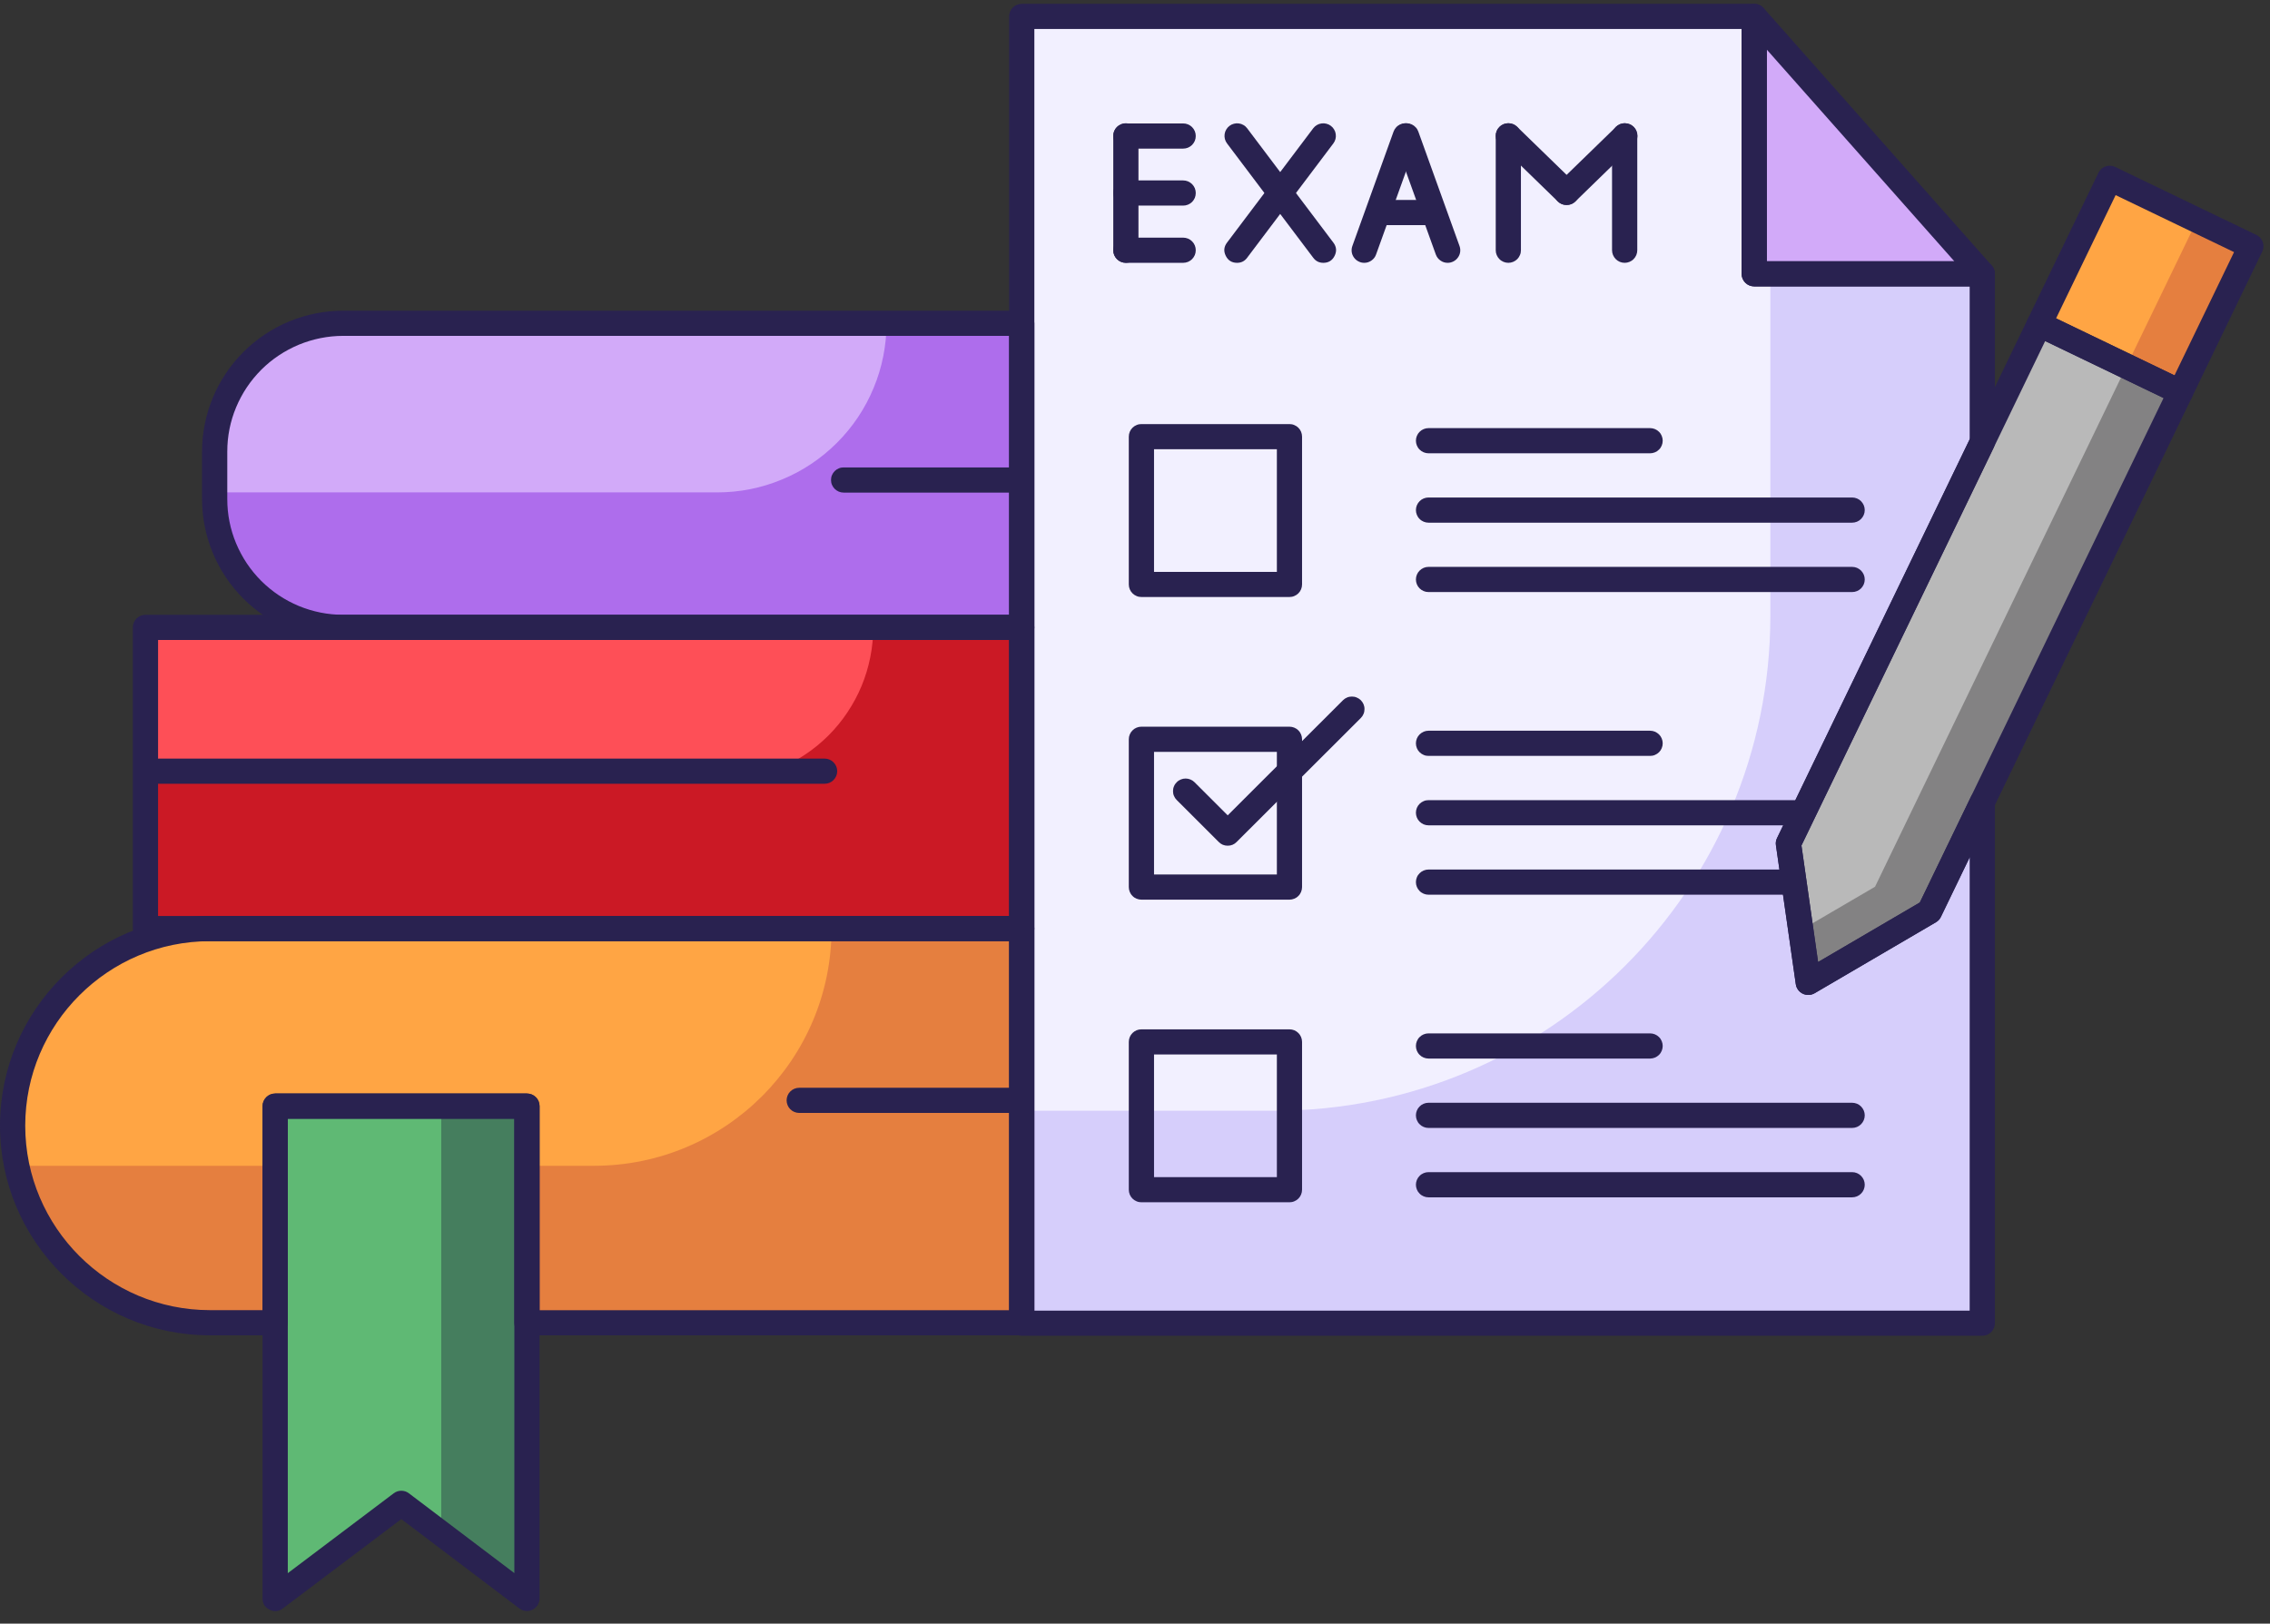 <svg xmlns="http://www.w3.org/2000/svg" xmlns:xlink="http://www.w3.org/1999/xlink" width="246" zoomAndPan="magnify" viewBox="0 0 184.5 132" height="176" preserveAspectRatio="xMidYMid meet" version="1.0"><rect x="0" y="0" width="184.5" height="132" fill="#333333" stroke="none"/><defs><clipPath id="36814af957"><path d="M 141 0.18 L 163 0.18 L 163 24 L 141 24 Z M 141 0.18 " clip-rule="nonzero"/></clipPath><clipPath id="0f6112ff7a"><path d="M 82 0.18 L 163 0.18 L 163 109 L 82 109 Z M 82 0.18 " clip-rule="nonzero"/></clipPath></defs><path fill="#d2aaf9" d="M 83.043 26.281 L 27.891 26.281 C 27.207 26.281 26.527 26.348 25.855 26.484 C 25.18 26.617 24.527 26.812 23.895 27.074 C 23.262 27.34 22.66 27.66 22.09 28.039 C 21.52 28.422 20.992 28.852 20.508 29.336 C 20.02 29.82 19.59 30.348 19.207 30.918 C 18.828 31.488 18.504 32.086 18.242 32.719 C 17.98 33.352 17.781 34.004 17.648 34.676 C 17.516 35.348 17.445 36.027 17.445 36.711 L 17.445 40.578 C 17.445 41.262 17.516 41.941 17.648 42.613 C 17.781 43.281 17.98 43.934 18.242 44.566 C 18.504 45.199 18.828 45.801 19.207 46.371 C 19.59 46.941 20.02 47.469 20.508 47.953 C 20.992 48.438 21.52 48.867 22.09 49.25 C 22.66 49.629 23.262 49.949 23.895 50.211 C 24.527 50.473 25.18 50.672 25.855 50.805 C 26.527 50.938 27.207 51.008 27.891 51.008 L 83.043 51.008 Z M 83.043 26.281 " fill-opacity="1" fill-rule="nonzero"/><path fill="#ae6dec" d="M 72.055 26.281 C 72.055 27.184 71.965 28.078 71.789 28.965 C 71.613 29.852 71.352 30.711 71.004 31.543 C 70.66 32.379 70.234 33.172 69.734 33.922 C 69.23 34.672 68.66 35.367 68.02 36.004 C 67.379 36.645 66.684 37.215 65.934 37.715 C 65.18 38.219 64.387 38.641 63.551 38.984 C 62.715 39.332 61.855 39.594 60.969 39.77 C 60.082 39.945 59.188 40.031 58.281 40.031 L 17.445 40.031 L 17.445 40.578 C 17.445 41.262 17.516 41.941 17.648 42.613 C 17.781 43.285 17.98 43.938 18.242 44.566 C 18.504 45.199 18.828 45.801 19.207 46.371 C 19.59 46.941 20.02 47.469 20.508 47.953 C 20.992 48.438 21.52 48.867 22.09 49.25 C 22.66 49.629 23.262 49.949 23.895 50.211 C 24.527 50.473 25.18 50.672 25.855 50.805 C 26.527 50.938 27.207 51.008 27.891 51.008 L 83.043 51.008 L 83.043 26.281 Z M 72.055 26.281 " fill-opacity="1" fill-rule="nonzero"/><path fill="#fe4f57" d="M 11.82 51.008 L 83.043 51.008 L 83.043 75.492 L 11.82 75.492 Z M 11.82 51.008 " fill-opacity="1" fill-rule="nonzero"/><path fill="#cb1925" d="M 70.973 51.008 C 70.973 51.824 70.895 52.633 70.734 53.434 C 70.574 54.234 70.34 55.012 70.027 55.766 C 69.715 56.52 69.328 57.234 68.875 57.914 C 68.422 58.594 67.906 59.223 67.328 59.801 C 66.75 60.375 66.121 60.891 65.441 61.344 C 64.758 61.801 64.043 62.184 63.285 62.496 C 62.531 62.809 61.754 63.043 60.949 63.203 C 60.148 63.363 59.34 63.441 58.52 63.441 L 11.82 63.441 L 11.82 75.492 L 83.043 75.492 L 83.043 51.008 Z M 70.973 51.008 " fill-opacity="1" fill-rule="nonzero"/><path fill="#ffa544" d="M 83.043 107.539 L 83.043 75.492 L 17.07 75.492 C 16.547 75.492 16.023 75.52 15.5 75.57 C 14.977 75.621 14.457 75.699 13.941 75.801 C 13.426 75.902 12.918 76.031 12.414 76.184 C 11.91 76.336 11.418 76.512 10.93 76.711 C 10.445 76.914 9.973 77.137 9.508 77.383 C 9.043 77.633 8.594 77.902 8.156 78.191 C 7.719 78.484 7.297 78.797 6.891 79.129 C 6.484 79.461 6.098 79.816 5.727 80.184 C 5.355 80.555 5 80.945 4.668 81.352 C 4.336 81.758 4.023 82.176 3.73 82.613 C 3.438 83.051 3.168 83.5 2.922 83.961 C 2.672 84.426 2.449 84.898 2.246 85.383 C 2.047 85.867 1.867 86.363 1.715 86.863 C 1.562 87.367 1.438 87.875 1.332 88.391 C 1.23 88.902 1.152 89.422 1.102 89.945 C 1.051 90.465 1.023 90.992 1.023 91.516 C 1.023 92.039 1.051 92.562 1.102 93.086 C 1.152 93.609 1.23 94.125 1.332 94.641 C 1.438 95.156 1.562 95.664 1.715 96.164 C 1.867 96.668 2.047 97.16 2.246 97.645 C 2.449 98.133 2.672 98.605 2.922 99.066 C 3.168 99.531 3.438 99.98 3.73 100.418 C 4.023 100.852 4.336 101.273 4.668 101.68 C 5 102.086 5.355 102.473 5.727 102.844 C 6.098 103.215 6.484 103.566 6.891 103.898 C 7.297 104.234 7.719 104.547 8.156 104.836 C 8.594 105.129 9.043 105.398 9.508 105.645 C 9.973 105.895 10.445 106.117 10.93 106.316 C 11.418 106.52 11.91 106.695 12.414 106.848 C 12.918 107 13.426 107.125 13.941 107.23 C 14.457 107.332 14.977 107.41 15.5 107.461 C 16.023 107.512 16.547 107.539 17.07 107.539 L 22.367 107.539 L 22.367 89.926 L 42.832 89.926 L 42.832 107.539 Z M 83.043 107.539 " fill-opacity="1" fill-rule="nonzero"/><path fill="#e57f3f" d="M 1.359 94.777 C 1.543 95.672 1.805 96.543 2.141 97.395 C 2.477 98.242 2.883 99.059 3.359 99.84 C 3.836 100.621 4.375 101.355 4.977 102.047 C 5.578 102.734 6.234 103.367 6.945 103.945 C 7.656 104.52 8.41 105.031 9.207 105.48 C 10.004 105.93 10.836 106.305 11.699 106.613 C 12.562 106.918 13.441 107.148 14.344 107.305 C 15.246 107.461 16.156 107.539 17.07 107.539 L 22.367 107.539 L 22.367 94.777 Z M 1.359 94.777 " fill-opacity="1" fill-rule="nonzero"/><path fill="#e57f3f" d="M 67.586 75.492 C 67.586 86.141 58.941 94.777 48.273 94.777 L 42.828 94.777 L 42.828 107.539 L 83.043 107.539 L 83.043 75.492 Z M 67.586 75.492 " fill-opacity="1" fill-rule="nonzero"/><path fill="#f2f0ff" d="M 142.355 21.949 L 142.355 1.02 L 82.809 1.02 L 82.809 107.281 L 160.898 107.281 L 160.898 21.949 Z M 142.355 21.949 " fill-opacity="1" fill-rule="nonzero"/><path fill="#d6cefb" d="M 143.891 21.949 L 143.891 50.062 C 143.891 72.285 125.848 90.301 103.59 90.301 L 82.809 90.301 L 82.809 107.285 L 160.898 107.285 L 160.898 21.949 Z M 143.891 21.949 " fill-opacity="1" fill-rule="nonzero"/><path fill="#d2aaf9" d="M 142.355 21.949 L 160.898 21.949 L 142.355 1.02 Z M 142.355 21.949 " fill-opacity="1" fill-rule="nonzero"/><path fill="#5fb974" d="M 22.367 129.949 L 32.617 122.219 L 42.832 129.949 L 42.832 89.926 L 22.367 89.926 Z M 22.367 129.949 " fill-opacity="1" fill-rule="nonzero"/><path fill="#457e5e" d="M 35.863 89.926 L 35.863 124.676 L 42.832 129.949 L 42.832 89.926 Z M 35.863 89.926 " fill-opacity="1" fill-rule="nonzero"/><path fill="#292250" d="M 42.832 130.973 C 42.602 130.973 42.395 130.902 42.211 130.762 L 32.617 123.5 L 22.984 130.766 C 22.645 131.02 22.289 131.051 21.91 130.863 C 21.531 130.676 21.34 130.371 21.34 129.949 L 21.34 89.926 C 21.34 89.789 21.367 89.66 21.418 89.535 C 21.473 89.41 21.547 89.297 21.641 89.203 C 21.738 89.105 21.848 89.031 21.973 88.98 C 22.098 88.93 22.23 88.902 22.367 88.902 L 42.832 88.902 C 42.965 88.902 43.098 88.93 43.223 88.98 C 43.348 89.031 43.457 89.105 43.555 89.203 C 43.652 89.297 43.727 89.41 43.777 89.535 C 43.828 89.66 43.855 89.789 43.855 89.926 L 43.855 129.949 C 43.855 130.082 43.828 130.215 43.777 130.34 C 43.727 130.465 43.652 130.574 43.555 130.672 C 43.457 130.766 43.348 130.84 43.223 130.895 C 43.098 130.945 42.965 130.973 42.832 130.973 Z M 23.391 90.949 L 23.391 127.895 L 32 121.402 C 32.184 121.266 32.387 121.195 32.617 121.195 C 32.848 121.195 33.055 121.266 33.234 121.402 L 41.805 127.891 L 41.805 90.949 Z M 23.391 90.949 " fill-opacity="1" fill-rule="nonzero"/><path fill="#292250" d="M 83.023 90.48 L 64.957 90.48 C 64.824 90.48 64.691 90.453 64.566 90.402 C 64.441 90.352 64.332 90.277 64.234 90.18 C 64.137 90.082 64.062 89.973 64.012 89.848 C 63.961 89.723 63.934 89.594 63.934 89.457 C 63.934 89.32 63.961 89.191 64.012 89.066 C 64.062 88.941 64.137 88.828 64.234 88.734 C 64.332 88.637 64.441 88.562 64.566 88.512 C 64.691 88.461 64.824 88.434 64.957 88.434 L 83.023 88.434 C 83.16 88.434 83.289 88.461 83.418 88.512 C 83.543 88.562 83.652 88.637 83.75 88.734 C 83.844 88.828 83.918 88.941 83.969 89.066 C 84.023 89.191 84.047 89.32 84.047 89.457 C 84.047 89.594 84.023 89.723 83.969 89.848 C 83.918 89.973 83.844 90.082 83.75 90.18 C 83.652 90.277 83.543 90.352 83.418 90.402 C 83.289 90.453 83.16 90.48 83.023 90.48 Z M 83.023 90.48 " fill-opacity="1" fill-rule="nonzero"/><path fill="#292250" d="M 67.02 63.719 L 12.902 63.719 C 12.766 63.719 12.633 63.691 12.508 63.641 C 12.383 63.59 12.273 63.516 12.176 63.418 C 12.078 63.324 12.008 63.211 11.953 63.086 C 11.902 62.961 11.875 62.832 11.875 62.695 C 11.875 62.559 11.902 62.43 11.953 62.305 C 12.008 62.18 12.078 62.066 12.176 61.973 C 12.273 61.875 12.383 61.801 12.508 61.75 C 12.633 61.699 12.766 61.672 12.902 61.672 L 67.02 61.672 C 67.156 61.672 67.285 61.699 67.414 61.75 C 67.539 61.801 67.648 61.875 67.746 61.973 C 67.84 62.066 67.914 62.18 67.969 62.305 C 68.02 62.43 68.047 62.559 68.047 62.695 C 68.047 62.832 68.02 62.961 67.969 63.086 C 67.914 63.211 67.84 63.324 67.746 63.418 C 67.648 63.516 67.539 63.59 67.414 63.641 C 67.285 63.691 67.156 63.719 67.02 63.719 Z M 67.02 63.719 " fill-opacity="1" fill-rule="nonzero"/><path fill="#292250" d="M 82.66 40.047 L 68.566 40.047 C 68.43 40.047 68.301 40.02 68.176 39.969 C 68.051 39.914 67.938 39.84 67.844 39.746 C 67.746 39.648 67.672 39.539 67.621 39.414 C 67.566 39.289 67.543 39.156 67.543 39.023 C 67.543 38.887 67.566 38.754 67.621 38.629 C 67.672 38.504 67.746 38.395 67.844 38.297 C 67.938 38.203 68.051 38.129 68.176 38.078 C 68.301 38.023 68.43 38 68.566 38 L 82.66 38 C 82.797 38 82.926 38.023 83.055 38.078 C 83.18 38.129 83.289 38.203 83.387 38.297 C 83.48 38.395 83.555 38.504 83.605 38.629 C 83.66 38.754 83.684 38.887 83.684 39.023 C 83.684 39.156 83.66 39.289 83.605 39.414 C 83.555 39.539 83.48 39.648 83.387 39.746 C 83.289 39.84 83.18 39.914 83.055 39.969 C 82.926 40.02 82.797 40.047 82.66 40.047 Z M 82.66 40.047 " fill-opacity="1" fill-rule="nonzero"/><g clip-path="url(#36814af957)"><path fill="#292250" d="M 161.113 23.285 L 142.578 23.285 C 142.441 23.285 142.312 23.258 142.184 23.207 C 142.059 23.156 141.949 23.082 141.852 22.984 C 141.758 22.891 141.684 22.777 141.629 22.652 C 141.578 22.527 141.551 22.398 141.551 22.262 L 141.551 1.336 C 141.551 1.121 141.613 0.93 141.734 0.754 C 141.855 0.578 142.016 0.453 142.215 0.379 C 142.414 0.305 142.617 0.289 142.824 0.344 C 143.031 0.395 143.203 0.496 143.344 0.656 L 161.883 21.586 C 162.016 21.734 162.098 21.91 162.129 22.109 C 162.156 22.309 162.133 22.5 162.051 22.684 C 161.965 22.867 161.84 23.012 161.672 23.121 C 161.5 23.23 161.316 23.285 161.113 23.285 Z M 143.602 21.238 L 158.84 21.238 L 143.602 4.035 Z M 143.602 21.238 " fill-opacity="1" fill-rule="nonzero"/></g><path fill="#292250" d="M 96.164 21.367 L 91.508 21.367 C 91.371 21.367 91.242 21.34 91.113 21.289 C 90.988 21.234 90.879 21.164 90.781 21.066 C 90.688 20.969 90.613 20.859 90.559 20.734 C 90.508 20.609 90.484 20.48 90.484 20.344 C 90.484 20.207 90.508 20.078 90.559 19.953 C 90.613 19.824 90.688 19.715 90.781 19.621 C 90.879 19.523 90.988 19.449 91.113 19.398 C 91.242 19.348 91.371 19.32 91.508 19.32 L 96.164 19.32 C 96.301 19.32 96.43 19.348 96.559 19.398 C 96.684 19.449 96.793 19.523 96.891 19.621 C 96.984 19.715 97.059 19.824 97.113 19.953 C 97.164 20.078 97.188 20.207 97.188 20.344 C 97.188 20.48 97.164 20.609 97.113 20.734 C 97.059 20.859 96.984 20.969 96.891 21.066 C 96.793 21.164 96.684 21.234 96.559 21.289 C 96.43 21.34 96.301 21.367 96.164 21.367 Z M 96.164 21.367 " fill-opacity="1" fill-rule="nonzero"/><path fill="#292250" d="M 96.164 16.715 L 91.508 16.715 C 91.371 16.715 91.242 16.691 91.113 16.637 C 90.988 16.586 90.879 16.512 90.781 16.418 C 90.688 16.32 90.613 16.211 90.559 16.086 C 90.508 15.961 90.484 15.828 90.484 15.691 C 90.484 15.559 90.508 15.426 90.559 15.301 C 90.613 15.176 90.688 15.066 90.781 14.969 C 90.879 14.875 90.988 14.801 91.113 14.746 C 91.242 14.695 91.371 14.668 91.508 14.668 L 96.164 14.668 C 96.301 14.668 96.43 14.695 96.559 14.746 C 96.684 14.801 96.793 14.875 96.891 14.969 C 96.984 15.066 97.059 15.176 97.113 15.301 C 97.164 15.426 97.188 15.559 97.188 15.691 C 97.188 15.828 97.164 15.961 97.113 16.086 C 97.059 16.211 96.984 16.32 96.891 16.418 C 96.793 16.512 96.684 16.586 96.559 16.637 C 96.43 16.691 96.301 16.715 96.164 16.715 Z M 96.164 16.715 " fill-opacity="1" fill-rule="nonzero"/><path fill="#292250" d="M 96.164 12.082 L 91.508 12.082 C 91.371 12.082 91.242 12.055 91.113 12.004 C 90.988 11.949 90.879 11.879 90.781 11.781 C 90.688 11.684 90.613 11.574 90.559 11.449 C 90.508 11.324 90.484 11.191 90.484 11.059 C 90.484 10.922 90.508 10.793 90.559 10.668 C 90.613 10.539 90.688 10.43 90.781 10.336 C 90.879 10.238 90.988 10.164 91.113 10.113 C 91.242 10.059 91.371 10.035 91.508 10.035 L 96.164 10.035 C 96.301 10.035 96.43 10.059 96.559 10.113 C 96.684 10.164 96.793 10.238 96.891 10.336 C 96.984 10.43 97.059 10.539 97.113 10.668 C 97.164 10.793 97.188 10.922 97.188 11.059 C 97.188 11.191 97.164 11.324 97.113 11.449 C 97.059 11.574 96.984 11.684 96.891 11.781 C 96.793 11.879 96.684 11.949 96.559 12.004 C 96.43 12.055 96.301 12.082 96.164 12.082 Z M 96.164 12.082 " fill-opacity="1" fill-rule="nonzero"/><path fill="#292250" d="M 91.508 21.367 C 91.371 21.367 91.242 21.34 91.113 21.289 C 90.988 21.234 90.879 21.164 90.781 21.066 C 90.688 20.969 90.613 20.859 90.559 20.734 C 90.508 20.609 90.484 20.48 90.484 20.344 L 90.484 11.043 C 90.484 10.906 90.508 10.777 90.559 10.652 C 90.613 10.523 90.688 10.414 90.781 10.32 C 90.879 10.223 90.988 10.148 91.113 10.098 C 91.242 10.047 91.371 10.02 91.508 10.02 C 91.645 10.02 91.773 10.047 91.898 10.098 C 92.023 10.148 92.137 10.223 92.23 10.32 C 92.328 10.414 92.402 10.523 92.453 10.652 C 92.504 10.777 92.531 10.906 92.531 11.043 L 92.531 20.344 C 92.531 20.48 92.504 20.609 92.453 20.734 C 92.402 20.859 92.328 20.969 92.23 21.066 C 92.137 21.164 92.023 21.234 91.898 21.289 C 91.773 21.34 91.645 21.367 91.508 21.367 Z M 91.508 21.367 " fill-opacity="1" fill-rule="nonzero"/><path fill="#292250" d="M 122.594 21.367 C 122.457 21.367 122.328 21.34 122.203 21.289 C 122.078 21.234 121.965 21.164 121.871 21.066 C 121.773 20.969 121.699 20.859 121.648 20.734 C 121.594 20.609 121.57 20.48 121.57 20.344 L 121.57 11.043 C 121.57 10.906 121.594 10.777 121.648 10.652 C 121.699 10.523 121.773 10.414 121.871 10.32 C 121.965 10.223 122.078 10.148 122.203 10.098 C 122.328 10.047 122.457 10.02 122.594 10.02 C 122.73 10.02 122.859 10.047 122.984 10.098 C 123.113 10.148 123.223 10.223 123.32 10.32 C 123.414 10.414 123.488 10.523 123.539 10.652 C 123.594 10.777 123.617 10.906 123.617 11.043 L 123.617 20.344 C 123.617 20.48 123.594 20.609 123.539 20.734 C 123.488 20.859 123.414 20.969 123.32 21.066 C 123.223 21.164 123.113 21.234 122.984 21.289 C 122.859 21.34 122.73 21.367 122.594 21.367 Z M 122.594 21.367 " fill-opacity="1" fill-rule="nonzero"/><path fill="#292250" d="M 127.328 16.664 C 127.051 16.664 126.812 16.57 126.613 16.375 L 121.879 11.773 C 121.781 11.68 121.707 11.57 121.652 11.445 C 121.598 11.32 121.57 11.191 121.57 11.055 C 121.566 10.922 121.59 10.789 121.641 10.664 C 121.691 10.539 121.766 10.426 121.859 10.328 C 121.953 10.23 122.062 10.156 122.188 10.102 C 122.312 10.047 122.445 10.02 122.578 10.02 C 122.715 10.016 122.848 10.043 122.973 10.09 C 123.098 10.141 123.211 10.215 123.309 10.309 L 128.043 14.91 C 128.191 15.055 128.289 15.227 128.332 15.434 C 128.375 15.637 128.355 15.836 128.277 16.027 C 128.199 16.219 128.074 16.375 127.898 16.492 C 127.727 16.605 127.535 16.664 127.328 16.664 Z M 127.328 16.664 " fill-opacity="1" fill-rule="nonzero"/><path fill="#292250" d="M 132.051 21.367 C 131.914 21.367 131.781 21.34 131.656 21.289 C 131.531 21.234 131.422 21.164 131.324 21.066 C 131.23 20.969 131.156 20.859 131.102 20.734 C 131.051 20.609 131.023 20.48 131.023 20.344 L 131.023 11.043 C 131.023 10.906 131.051 10.777 131.102 10.652 C 131.156 10.523 131.23 10.414 131.324 10.32 C 131.422 10.223 131.531 10.148 131.656 10.098 C 131.781 10.047 131.914 10.02 132.051 10.02 C 132.184 10.02 132.316 10.047 132.441 10.098 C 132.566 10.148 132.68 10.223 132.773 10.32 C 132.871 10.414 132.945 10.523 132.996 10.652 C 133.047 10.777 133.074 10.906 133.074 11.043 L 133.074 20.344 C 133.074 20.48 133.047 20.609 132.996 20.734 C 132.945 20.859 132.871 20.969 132.773 21.066 C 132.68 21.164 132.566 21.234 132.441 21.289 C 132.316 21.34 132.184 21.367 132.051 21.367 Z M 132.051 21.367 " fill-opacity="1" fill-rule="nonzero"/><path fill="#292250" d="M 127.332 16.664 C 127.121 16.664 126.93 16.605 126.758 16.492 C 126.586 16.375 126.461 16.219 126.383 16.027 C 126.301 15.836 126.285 15.637 126.328 15.434 C 126.371 15.227 126.465 15.055 126.617 14.91 L 131.352 10.309 C 131.449 10.215 131.559 10.141 131.684 10.09 C 131.812 10.043 131.941 10.016 132.078 10.02 C 132.215 10.02 132.344 10.047 132.469 10.102 C 132.594 10.156 132.703 10.23 132.801 10.328 C 132.895 10.426 132.965 10.539 133.016 10.664 C 133.066 10.789 133.09 10.922 133.09 11.055 C 133.086 11.191 133.059 11.32 133.008 11.445 C 132.953 11.57 132.875 11.68 132.777 11.773 L 128.047 16.375 C 127.848 16.57 127.609 16.664 127.332 16.664 Z M 127.332 16.664 " fill-opacity="1" fill-rule="nonzero"/><path fill="#292250" d="M 107.559 21.367 C 107.215 21.367 106.941 21.23 106.738 20.957 L 99.727 11.656 C 99.645 11.547 99.59 11.43 99.555 11.297 C 99.523 11.168 99.516 11.035 99.535 10.902 C 99.555 10.766 99.598 10.641 99.668 10.527 C 99.738 10.41 99.824 10.312 99.934 10.23 C 100.043 10.148 100.16 10.09 100.293 10.059 C 100.422 10.023 100.555 10.016 100.691 10.035 C 100.824 10.051 100.949 10.094 101.066 10.164 C 101.184 10.23 101.281 10.32 101.363 10.426 L 108.375 19.727 C 108.629 20.066 108.66 20.422 108.473 20.801 C 108.285 21.176 107.98 21.367 107.559 21.367 Z M 107.559 21.367 " fill-opacity="1" fill-rule="nonzero"/><path fill="#292250" d="M 100.547 21.367 C 100.121 21.367 99.816 21.176 99.629 20.801 C 99.441 20.422 99.473 20.066 99.727 19.727 L 106.738 10.426 C 106.82 10.32 106.918 10.23 107.035 10.164 C 107.152 10.094 107.277 10.051 107.414 10.035 C 107.547 10.016 107.68 10.023 107.809 10.059 C 107.941 10.09 108.062 10.148 108.168 10.23 C 108.277 10.312 108.367 10.41 108.434 10.527 C 108.504 10.641 108.547 10.766 108.566 10.902 C 108.586 11.035 108.578 11.168 108.547 11.297 C 108.512 11.43 108.457 11.547 108.375 11.656 L 101.363 20.957 C 101.16 21.23 100.887 21.367 100.547 21.367 Z M 100.547 21.367 " fill-opacity="1" fill-rule="nonzero"/><path fill="#292250" d="M 110.879 21.367 C 110.715 21.367 110.555 21.328 110.41 21.25 C 110.262 21.176 110.137 21.066 110.043 20.93 C 109.945 20.797 109.887 20.645 109.863 20.48 C 109.844 20.312 109.859 20.152 109.918 19.996 L 113.266 10.695 C 113.312 10.57 113.383 10.453 113.473 10.355 C 113.562 10.254 113.672 10.176 113.793 10.117 C 113.918 10.062 114.047 10.027 114.18 10.023 C 114.316 10.016 114.449 10.035 114.574 10.082 C 114.703 10.129 114.816 10.195 114.918 10.289 C 115.02 10.379 115.098 10.484 115.156 10.609 C 115.215 10.73 115.246 10.859 115.254 10.992 C 115.258 11.129 115.238 11.262 115.195 11.387 L 111.844 20.688 C 111.773 20.891 111.648 21.055 111.469 21.18 C 111.293 21.305 111.098 21.367 110.879 21.367 Z M 110.879 21.367 " fill-opacity="1" fill-rule="nonzero"/><path fill="#292250" d="M 117.664 21.367 C 117.445 21.367 117.25 21.305 117.074 21.18 C 116.898 21.055 116.773 20.891 116.699 20.688 L 113.348 11.387 C 113.301 11.262 113.281 11.129 113.289 10.992 C 113.297 10.859 113.328 10.73 113.387 10.605 C 113.445 10.484 113.523 10.375 113.625 10.285 C 113.723 10.195 113.84 10.125 113.965 10.078 C 114.094 10.035 114.227 10.012 114.359 10.02 C 114.496 10.027 114.625 10.059 114.75 10.117 C 114.871 10.176 114.98 10.254 115.07 10.355 C 115.164 10.453 115.23 10.566 115.277 10.695 L 118.625 19.996 C 118.684 20.152 118.699 20.312 118.68 20.48 C 118.656 20.645 118.598 20.797 118.5 20.93 C 118.406 21.066 118.281 21.176 118.137 21.25 C 117.988 21.328 117.828 21.367 117.664 21.367 Z M 117.664 21.367 " fill-opacity="1" fill-rule="nonzero"/><path fill="#292250" d="M 116.141 18.301 L 112.266 18.301 C 112.129 18.301 112 18.277 111.875 18.223 C 111.75 18.172 111.637 18.098 111.543 18.004 C 111.445 17.906 111.371 17.797 111.32 17.672 C 111.27 17.543 111.242 17.414 111.242 17.277 C 111.242 17.145 111.27 17.012 111.32 16.887 C 111.371 16.762 111.445 16.652 111.543 16.555 C 111.637 16.461 111.75 16.387 111.875 16.332 C 112 16.281 112.129 16.254 112.266 16.254 L 116.141 16.254 C 116.277 16.254 116.41 16.281 116.535 16.332 C 116.66 16.387 116.77 16.461 116.867 16.555 C 116.961 16.652 117.035 16.762 117.09 16.887 C 117.141 17.012 117.168 17.145 117.168 17.277 C 117.168 17.414 117.141 17.543 117.09 17.672 C 117.035 17.797 116.961 17.906 116.867 18.004 C 116.77 18.098 116.66 18.172 116.535 18.223 C 116.41 18.277 116.277 18.301 116.141 18.301 Z M 116.141 18.301 " fill-opacity="1" fill-rule="nonzero"/><path fill="#292250" d="M 104.805 48.535 L 92.77 48.535 C 92.633 48.535 92.504 48.512 92.379 48.457 C 92.254 48.406 92.141 48.332 92.047 48.238 C 91.949 48.141 91.875 48.031 91.824 47.906 C 91.773 47.781 91.746 47.648 91.746 47.516 L 91.746 35.5 C 91.746 35.363 91.773 35.23 91.824 35.105 C 91.875 34.98 91.949 34.871 92.047 34.773 C 92.141 34.68 92.254 34.605 92.379 34.555 C 92.504 34.5 92.633 34.477 92.77 34.477 L 104.805 34.477 C 104.941 34.477 105.07 34.5 105.195 34.555 C 105.32 34.605 105.434 34.68 105.527 34.773 C 105.625 34.871 105.699 34.98 105.75 35.105 C 105.801 35.23 105.828 35.363 105.828 35.5 L 105.828 47.516 C 105.828 47.648 105.801 47.781 105.75 47.906 C 105.699 48.031 105.625 48.141 105.527 48.238 C 105.434 48.332 105.32 48.406 105.195 48.457 C 105.07 48.512 104.941 48.535 104.805 48.535 Z M 93.797 46.492 L 103.781 46.492 L 103.781 36.52 L 93.797 36.52 Z M 93.797 46.492 " fill-opacity="1" fill-rule="nonzero"/><path fill="#292250" d="M 134.117 36.852 L 116.105 36.852 C 115.969 36.852 115.84 36.824 115.715 36.773 C 115.59 36.723 115.477 36.648 115.383 36.551 C 115.285 36.457 115.211 36.344 115.16 36.219 C 115.109 36.094 115.082 35.965 115.082 35.828 C 115.082 35.691 115.109 35.562 115.16 35.438 C 115.211 35.312 115.285 35.199 115.383 35.105 C 115.477 35.008 115.59 34.934 115.715 34.883 C 115.84 34.832 115.969 34.805 116.105 34.805 L 134.117 34.805 C 134.25 34.805 134.383 34.832 134.508 34.883 C 134.633 34.934 134.742 35.008 134.84 35.105 C 134.938 35.199 135.012 35.312 135.062 35.438 C 135.113 35.562 135.141 35.691 135.141 35.828 C 135.141 35.965 135.113 36.094 135.062 36.219 C 135.012 36.344 134.938 36.457 134.84 36.551 C 134.742 36.648 134.633 36.723 134.508 36.773 C 134.383 36.824 134.25 36.852 134.117 36.852 Z M 134.117 36.852 " fill-opacity="1" fill-rule="nonzero"/><path fill="#292250" d="M 150.535 42.492 L 116.105 42.492 C 115.969 42.492 115.84 42.465 115.715 42.414 C 115.59 42.363 115.477 42.289 115.383 42.191 C 115.285 42.098 115.211 41.984 115.16 41.859 C 115.109 41.734 115.082 41.605 115.082 41.469 C 115.082 41.332 115.109 41.203 115.16 41.078 C 115.211 40.953 115.285 40.844 115.383 40.746 C 115.477 40.648 115.59 40.574 115.715 40.523 C 115.84 40.473 115.969 40.445 116.105 40.445 L 150.535 40.445 C 150.672 40.445 150.801 40.473 150.93 40.523 C 151.055 40.574 151.164 40.648 151.262 40.746 C 151.355 40.844 151.43 40.953 151.484 41.078 C 151.535 41.203 151.562 41.332 151.562 41.469 C 151.562 41.605 151.535 41.734 151.484 41.859 C 151.43 41.984 151.355 42.098 151.262 42.191 C 151.164 42.289 151.055 42.363 150.93 42.414 C 150.801 42.465 150.672 42.492 150.535 42.492 Z M 150.535 42.492 " fill-opacity="1" fill-rule="nonzero"/><path fill="#292250" d="M 150.535 48.133 L 116.105 48.133 C 115.969 48.133 115.84 48.109 115.715 48.055 C 115.59 48.004 115.477 47.93 115.383 47.836 C 115.285 47.738 115.211 47.629 115.16 47.504 C 115.109 47.375 115.082 47.246 115.082 47.109 C 115.082 46.977 115.109 46.844 115.16 46.719 C 115.211 46.594 115.285 46.484 115.383 46.387 C 115.477 46.293 115.59 46.219 115.715 46.164 C 115.84 46.113 115.969 46.086 116.105 46.086 L 150.535 46.086 C 150.672 46.086 150.801 46.113 150.93 46.164 C 151.055 46.219 151.164 46.293 151.262 46.387 C 151.355 46.484 151.43 46.594 151.484 46.719 C 151.535 46.844 151.562 46.977 151.562 47.109 C 151.562 47.246 151.535 47.375 151.484 47.504 C 151.43 47.629 151.355 47.738 151.262 47.836 C 151.164 47.93 151.055 48.004 150.93 48.055 C 150.801 48.109 150.672 48.133 150.535 48.133 Z M 150.535 48.133 " fill-opacity="1" fill-rule="nonzero"/><path fill="#292250" d="M 104.805 73.141 L 92.77 73.141 C 92.633 73.141 92.504 73.113 92.379 73.062 C 92.254 73.012 92.141 72.938 92.047 72.84 C 91.949 72.746 91.875 72.633 91.824 72.508 C 91.773 72.383 91.746 72.254 91.746 72.117 L 91.746 60.102 C 91.746 59.965 91.773 59.836 91.824 59.711 C 91.875 59.586 91.949 59.473 92.047 59.379 C 92.141 59.281 92.254 59.207 92.379 59.156 C 92.504 59.105 92.633 59.078 92.77 59.078 L 104.805 59.078 C 104.941 59.078 105.07 59.105 105.195 59.156 C 105.32 59.207 105.434 59.281 105.527 59.379 C 105.625 59.473 105.699 59.586 105.75 59.711 C 105.801 59.836 105.828 59.965 105.828 60.102 L 105.828 72.117 C 105.828 72.254 105.801 72.383 105.75 72.508 C 105.699 72.633 105.625 72.746 105.527 72.84 C 105.434 72.938 105.32 73.012 105.195 73.062 C 105.07 73.113 104.941 73.141 104.805 73.141 Z M 93.797 71.094 L 103.781 71.094 L 103.781 61.125 L 93.797 61.125 Z M 93.797 71.094 " fill-opacity="1" fill-rule="nonzero"/><path fill="#292250" d="M 134.117 61.453 L 116.105 61.453 C 115.969 61.453 115.84 61.43 115.715 61.375 C 115.59 61.324 115.477 61.25 115.383 61.156 C 115.285 61.059 115.211 60.949 115.16 60.824 C 115.109 60.699 115.082 60.566 115.082 60.43 C 115.082 60.297 115.109 60.164 115.16 60.039 C 115.211 59.914 115.285 59.805 115.383 59.707 C 115.477 59.613 115.59 59.539 115.715 59.484 C 115.84 59.434 115.969 59.406 116.105 59.406 L 134.117 59.406 C 134.25 59.406 134.383 59.434 134.508 59.484 C 134.633 59.539 134.742 59.613 134.84 59.707 C 134.938 59.805 135.012 59.914 135.062 60.039 C 135.113 60.164 135.141 60.297 135.141 60.43 C 135.141 60.566 135.113 60.699 135.062 60.824 C 135.012 60.949 134.938 61.059 134.84 61.156 C 134.742 61.25 134.633 61.324 134.508 61.375 C 134.383 61.43 134.25 61.453 134.117 61.453 Z M 134.117 61.453 " fill-opacity="1" fill-rule="nonzero"/><path fill="#292250" d="M 146.594 67.098 L 116.105 67.098 C 115.969 67.098 115.84 67.07 115.715 67.02 C 115.59 66.965 115.477 66.891 115.383 66.797 C 115.285 66.699 115.211 66.59 115.16 66.465 C 115.109 66.34 115.082 66.207 115.082 66.074 C 115.082 65.938 115.109 65.805 115.16 65.68 C 115.211 65.555 115.285 65.445 115.383 65.348 C 115.477 65.254 115.59 65.18 115.715 65.129 C 115.84 65.074 115.969 65.051 116.105 65.051 L 146.594 65.051 C 146.727 65.051 146.859 65.074 146.984 65.129 C 147.109 65.18 147.219 65.254 147.316 65.348 C 147.414 65.445 147.488 65.555 147.539 65.68 C 147.59 65.805 147.617 65.938 147.617 66.074 C 147.617 66.207 147.59 66.34 147.539 66.465 C 147.488 66.59 147.414 66.699 147.316 66.797 C 147.219 66.891 147.109 66.965 146.984 67.02 C 146.859 67.07 146.727 67.098 146.594 67.098 Z M 146.594 67.098 " fill-opacity="1" fill-rule="nonzero"/><path fill="#292250" d="M 145.66 72.738 L 116.105 72.738 C 115.969 72.738 115.84 72.711 115.715 72.66 C 115.59 72.605 115.477 72.535 115.383 72.438 C 115.285 72.34 115.211 72.23 115.16 72.105 C 115.109 71.98 115.082 71.852 115.082 71.715 C 115.082 71.578 115.109 71.449 115.16 71.324 C 115.211 71.195 115.285 71.086 115.383 70.992 C 115.477 70.895 115.59 70.82 115.715 70.77 C 115.84 70.719 115.969 70.691 116.105 70.691 L 145.66 70.691 C 145.793 70.691 145.926 70.719 146.051 70.77 C 146.176 70.82 146.289 70.895 146.383 70.992 C 146.48 71.086 146.555 71.195 146.605 71.324 C 146.656 71.449 146.684 71.578 146.684 71.715 C 146.684 71.852 146.656 71.98 146.605 72.105 C 146.555 72.23 146.48 72.34 146.383 72.438 C 146.289 72.535 146.176 72.605 146.051 72.66 C 145.926 72.711 145.793 72.738 145.66 72.738 Z M 145.66 72.738 " fill-opacity="1" fill-rule="nonzero"/><path fill="#292250" d="M 104.805 97.742 L 92.77 97.742 C 92.633 97.742 92.504 97.719 92.379 97.664 C 92.254 97.613 92.141 97.539 92.047 97.445 C 91.949 97.348 91.875 97.238 91.824 97.113 C 91.773 96.988 91.746 96.855 91.746 96.719 L 91.746 84.703 C 91.746 84.57 91.773 84.438 91.824 84.312 C 91.875 84.188 91.949 84.078 92.047 83.98 C 92.141 83.887 92.254 83.812 92.379 83.758 C 92.504 83.707 92.633 83.684 92.77 83.684 L 104.805 83.684 C 104.941 83.684 105.07 83.707 105.195 83.758 C 105.32 83.812 105.434 83.887 105.527 83.98 C 105.625 84.078 105.699 84.188 105.75 84.312 C 105.801 84.438 105.828 84.57 105.828 84.703 L 105.828 96.719 C 105.828 96.855 105.801 96.988 105.75 97.113 C 105.699 97.238 105.625 97.348 105.527 97.445 C 105.434 97.539 105.32 97.613 105.195 97.664 C 105.07 97.719 104.941 97.742 104.805 97.742 Z M 93.797 95.699 L 103.781 95.699 L 103.781 85.727 L 93.797 85.727 Z M 93.797 95.699 " fill-opacity="1" fill-rule="nonzero"/><path fill="#292250" d="M 134.117 86.059 L 116.105 86.059 C 115.969 86.059 115.84 86.031 115.715 85.98 C 115.59 85.93 115.477 85.855 115.383 85.758 C 115.285 85.664 115.211 85.551 115.16 85.426 C 115.109 85.301 115.082 85.172 115.082 85.035 C 115.082 84.898 115.109 84.77 115.16 84.645 C 115.211 84.52 115.285 84.406 115.383 84.312 C 115.477 84.215 115.59 84.141 115.715 84.09 C 115.84 84.039 115.969 84.012 116.105 84.012 L 134.117 84.012 C 134.25 84.012 134.383 84.039 134.508 84.09 C 134.633 84.141 134.742 84.215 134.84 84.312 C 134.938 84.406 135.012 84.52 135.062 84.645 C 135.113 84.77 135.141 84.898 135.141 85.035 C 135.141 85.172 135.113 85.301 135.062 85.426 C 135.012 85.551 134.938 85.664 134.84 85.758 C 134.742 85.855 134.633 85.93 134.508 85.98 C 134.383 86.031 134.25 86.059 134.117 86.059 Z M 134.117 86.059 " fill-opacity="1" fill-rule="nonzero"/><path fill="#292250" d="M 150.535 91.699 L 116.105 91.699 C 115.969 91.699 115.84 91.672 115.715 91.621 C 115.59 91.57 115.477 91.496 115.383 91.398 C 115.285 91.305 115.211 91.191 115.16 91.066 C 115.109 90.941 115.082 90.812 115.082 90.676 C 115.082 90.539 115.109 90.41 115.16 90.285 C 115.211 90.16 115.285 90.047 115.383 89.953 C 115.477 89.855 115.59 89.781 115.715 89.73 C 115.84 89.68 115.969 89.652 116.105 89.652 L 150.535 89.652 C 150.672 89.652 150.801 89.68 150.93 89.73 C 151.055 89.781 151.164 89.855 151.262 89.953 C 151.355 90.047 151.43 90.16 151.484 90.285 C 151.535 90.41 151.562 90.539 151.562 90.676 C 151.562 90.812 151.535 90.941 151.484 91.066 C 151.43 91.191 151.355 91.305 151.262 91.398 C 151.164 91.496 151.055 91.57 150.93 91.621 C 150.801 91.672 150.672 91.699 150.535 91.699 Z M 150.535 91.699 " fill-opacity="1" fill-rule="nonzero"/><path fill="#292250" d="M 150.535 97.34 L 116.105 97.34 C 115.969 97.34 115.84 97.316 115.715 97.262 C 115.59 97.211 115.477 97.137 115.383 97.039 C 115.285 96.945 115.211 96.836 115.16 96.707 C 115.109 96.582 115.082 96.453 115.082 96.316 C 115.082 96.184 115.109 96.051 115.16 95.926 C 115.211 95.801 115.285 95.691 115.383 95.594 C 115.477 95.496 115.59 95.426 115.715 95.371 C 115.84 95.32 115.969 95.293 116.105 95.293 L 150.535 95.293 C 150.672 95.293 150.801 95.32 150.93 95.371 C 151.055 95.426 151.164 95.496 151.262 95.594 C 151.355 95.691 151.43 95.801 151.484 95.926 C 151.535 96.051 151.562 96.184 151.562 96.316 C 151.562 96.453 151.535 96.582 151.484 96.707 C 151.43 96.836 151.355 96.945 151.262 97.039 C 151.164 97.137 151.055 97.211 150.93 97.262 C 150.801 97.316 150.672 97.34 150.535 97.34 Z M 150.535 97.34 " fill-opacity="1" fill-rule="nonzero"/><path fill="#292250" d="M 99.785 68.754 C 99.5 68.754 99.258 68.656 99.059 68.453 L 95.641 65.039 C 95.543 64.941 95.469 64.832 95.418 64.707 C 95.363 64.582 95.34 64.453 95.34 64.316 C 95.34 64.18 95.363 64.051 95.418 63.926 C 95.469 63.797 95.543 63.688 95.641 63.594 C 95.734 63.496 95.848 63.422 95.973 63.371 C 96.098 63.32 96.227 63.293 96.363 63.293 C 96.5 63.293 96.629 63.32 96.754 63.371 C 96.883 63.422 96.992 63.496 97.09 63.594 L 99.785 66.285 L 109.152 56.93 C 109.25 56.832 109.359 56.758 109.484 56.707 C 109.613 56.652 109.742 56.629 109.879 56.629 C 110.016 56.629 110.145 56.652 110.27 56.707 C 110.398 56.758 110.508 56.832 110.605 56.926 C 110.699 57.023 110.773 57.133 110.828 57.258 C 110.879 57.387 110.906 57.516 110.902 57.652 C 110.902 57.789 110.879 57.918 110.824 58.043 C 110.773 58.168 110.699 58.281 110.602 58.375 L 100.508 68.453 C 100.309 68.656 100.066 68.754 99.785 68.754 Z M 99.785 68.754 " fill-opacity="1" fill-rule="nonzero"/><path fill="#b9b9b9" d="M 156.828 74.098 L 146.969 79.863 L 145.359 68.574 L 165.746 26.359 L 177.215 31.883 Z M 156.828 74.098 " fill-opacity="1" fill-rule="nonzero"/><path fill="#ffa544" d="M 171.477 14.496 L 182.945 20.016 L 177.219 31.879 L 165.746 26.359 Z M 171.477 14.496 " fill-opacity="1" fill-rule="nonzero"/><path fill="#838283" d="M 165.746 26.359 L 165.699 26.457 L 172.789 29.871 L 152.398 72.09 L 146.363 75.621 L 146.969 79.863 L 156.828 74.098 L 177.215 31.883 Z M 165.746 26.359 " fill-opacity="1" fill-rule="nonzero"/><path fill="#e57f3f" d="M 171.477 14.496 L 171.43 14.594 L 178.52 18.008 L 172.836 29.773 L 177.215 31.883 L 182.945 20.02 Z M 171.477 14.496 " fill-opacity="1" fill-rule="nonzero"/><path fill="#292250" d="M 146.969 80.887 C 146.715 80.887 146.492 80.805 146.297 80.637 C 146.105 80.473 145.992 80.262 145.957 80.008 L 144.344 68.719 C 144.312 68.516 144.344 68.316 144.434 68.133 L 164.824 25.914 C 164.883 25.793 164.965 25.688 165.066 25.598 C 165.164 25.504 165.281 25.438 165.41 25.395 C 165.539 25.348 165.668 25.328 165.805 25.336 C 165.941 25.344 166.07 25.379 166.191 25.438 L 177.66 30.961 C 177.785 31.02 177.891 31.098 177.98 31.199 C 178.07 31.301 178.137 31.414 178.184 31.543 C 178.227 31.672 178.246 31.805 178.238 31.938 C 178.23 32.074 178.199 32.203 178.141 32.324 L 157.75 74.543 C 157.66 74.73 157.523 74.875 157.344 74.98 L 147.488 80.746 C 147.328 80.84 147.156 80.887 146.969 80.887 Z M 146.418 68.738 L 147.77 78.211 L 156.039 73.371 L 175.848 32.359 L 166.227 27.727 Z M 156.828 74.098 Z M 156.828 74.098 " fill-opacity="1" fill-rule="nonzero"/><path fill="#292250" d="M 177.215 32.906 C 177.059 32.906 176.91 32.871 176.77 32.801 L 165.301 27.281 C 165.18 27.223 165.074 27.141 164.98 27.039 C 164.891 26.938 164.824 26.824 164.781 26.695 C 164.734 26.566 164.715 26.438 164.723 26.301 C 164.73 26.164 164.766 26.035 164.824 25.914 L 170.555 14.051 C 170.613 13.93 170.691 13.824 170.793 13.73 C 170.895 13.641 171.012 13.574 171.137 13.531 C 171.266 13.484 171.398 13.465 171.535 13.473 C 171.668 13.48 171.797 13.516 171.922 13.574 L 183.391 19.098 C 183.512 19.156 183.621 19.234 183.711 19.336 C 183.801 19.438 183.867 19.551 183.914 19.68 C 183.957 19.809 183.977 19.941 183.969 20.074 C 183.961 20.211 183.926 20.34 183.867 20.461 L 178.141 32.324 C 177.953 32.711 177.645 32.906 177.215 32.906 Z M 167.113 25.883 L 176.738 30.516 L 181.578 20.496 L 171.953 15.863 Z M 167.113 25.883 " fill-opacity="1" fill-rule="nonzero"/><g clip-path="url(#0f6112ff7a)"><path fill="#292250" d="M 161.113 108.594 L 83.043 108.594 C 82.91 108.594 82.777 108.57 82.652 108.52 C 82.527 108.465 82.418 108.391 82.32 108.297 C 82.223 108.199 82.148 108.09 82.098 107.965 C 82.047 107.84 82.02 107.707 82.02 107.574 L 82.02 1.336 C 82.02 1.199 82.047 1.07 82.098 0.945 C 82.148 0.816 82.223 0.707 82.32 0.613 C 82.418 0.516 82.527 0.441 82.652 0.391 C 82.777 0.34 82.91 0.312 83.043 0.312 L 142.578 0.312 C 142.715 0.312 142.844 0.34 142.969 0.391 C 143.094 0.441 143.207 0.516 143.301 0.613 C 143.398 0.707 143.473 0.816 143.523 0.945 C 143.574 1.07 143.602 1.199 143.602 1.336 L 143.602 21.238 L 161.113 21.238 C 161.25 21.238 161.383 21.266 161.508 21.316 C 161.633 21.367 161.742 21.441 161.84 21.539 C 161.934 21.633 162.008 21.746 162.062 21.871 C 162.113 21.996 162.141 22.125 162.141 22.262 L 162.141 35.949 C 162.141 36.105 162.105 36.254 162.039 36.395 L 146.418 68.738 L 147.77 78.211 L 156.039 73.371 L 160.191 64.777 C 160.297 64.559 160.453 64.402 160.672 64.297 C 160.887 64.195 161.109 64.168 161.344 64.223 C 161.574 64.277 161.766 64.395 161.914 64.582 C 162.066 64.77 162.141 64.98 162.141 65.219 L 162.141 107.574 C 162.141 107.707 162.113 107.84 162.062 107.965 C 162.008 108.09 161.934 108.199 161.84 108.297 C 161.742 108.391 161.633 108.465 161.508 108.52 C 161.383 108.57 161.25 108.594 161.113 108.594 Z M 84.07 106.551 L 160.09 106.551 L 160.09 69.695 L 157.75 74.543 C 157.66 74.73 157.523 74.875 157.344 74.98 L 147.488 80.75 C 147.34 80.836 147.184 80.879 147.012 80.887 C 146.84 80.895 146.68 80.859 146.523 80.785 C 146.371 80.711 146.242 80.605 146.145 80.469 C 146.043 80.332 145.98 80.18 145.957 80.012 L 144.344 68.719 C 144.312 68.516 144.344 68.316 144.434 68.133 L 160.09 35.715 L 160.09 23.285 L 142.578 23.285 C 142.441 23.285 142.312 23.258 142.184 23.207 C 142.059 23.156 141.949 23.082 141.852 22.984 C 141.758 22.891 141.684 22.777 141.629 22.652 C 141.578 22.527 141.551 22.398 141.555 22.262 L 141.555 2.359 L 84.07 2.359 Z M 156.828 74.098 Z M 156.828 74.098 " fill-opacity="1" fill-rule="nonzero"/></g><path fill="#292250" d="M 83.043 108.559 L 42.832 108.559 C 42.695 108.559 42.562 108.535 42.438 108.484 C 42.312 108.43 42.203 108.355 42.105 108.262 C 42.008 108.164 41.938 108.055 41.883 107.93 C 41.832 107.805 41.805 107.672 41.805 107.539 L 41.805 90.949 L 23.391 90.949 L 23.391 107.539 C 23.391 107.672 23.363 107.805 23.312 107.93 C 23.262 108.055 23.188 108.164 23.09 108.262 C 22.996 108.355 22.883 108.43 22.758 108.484 C 22.633 108.535 22.5 108.559 22.367 108.559 L 17.07 108.559 C 7.66 108.559 0 100.914 0 91.516 C 0 82.117 7.66 74.469 17.07 74.469 L 83.043 74.469 C 83.18 74.469 83.312 74.496 83.438 74.547 C 83.562 74.602 83.672 74.676 83.77 74.77 C 83.863 74.867 83.938 74.977 83.992 75.102 C 84.043 75.227 84.07 75.359 84.07 75.492 L 84.07 107.539 C 84.07 107.672 84.043 107.805 83.992 107.93 C 83.938 108.055 83.863 108.164 83.77 108.262 C 83.672 108.355 83.562 108.43 83.438 108.484 C 83.312 108.535 83.18 108.559 83.043 108.559 Z M 43.855 106.516 L 82.02 106.516 L 82.02 76.516 L 17.07 76.516 C 8.789 76.516 2.051 83.246 2.051 91.516 C 2.051 99.785 8.789 106.512 17.07 106.512 L 21.34 106.512 L 21.34 89.926 C 21.34 89.789 21.367 89.66 21.418 89.535 C 21.473 89.41 21.547 89.297 21.641 89.203 C 21.738 89.105 21.848 89.031 21.973 88.98 C 22.098 88.93 22.23 88.902 22.367 88.902 L 42.832 88.902 C 42.965 88.902 43.098 88.93 43.223 88.98 C 43.348 89.031 43.457 89.105 43.555 89.203 C 43.652 89.297 43.727 89.41 43.777 89.535 C 43.828 89.66 43.855 89.789 43.855 89.926 Z M 43.855 106.516 " fill-opacity="1" fill-rule="nonzero"/><path fill="#292250" d="M 83.043 76.516 L 11.82 76.516 C 11.688 76.516 11.555 76.488 11.43 76.438 C 11.305 76.387 11.191 76.312 11.098 76.215 C 11 76.121 10.926 76.008 10.875 75.883 C 10.824 75.758 10.797 75.629 10.797 75.492 L 10.797 51.008 C 10.797 50.871 10.824 50.738 10.875 50.613 C 10.926 50.488 11 50.379 11.098 50.281 C 11.191 50.188 11.305 50.113 11.43 50.062 C 11.555 50.008 11.688 49.984 11.82 49.984 L 83.043 49.984 C 83.18 49.984 83.312 50.008 83.438 50.062 C 83.562 50.113 83.672 50.188 83.77 50.281 C 83.863 50.379 83.938 50.488 83.992 50.613 C 84.043 50.738 84.07 50.871 84.07 51.008 L 84.07 75.492 C 84.07 75.629 84.043 75.758 83.992 75.883 C 83.938 76.008 83.863 76.121 83.77 76.215 C 83.672 76.312 83.562 76.387 83.438 76.438 C 83.312 76.488 83.18 76.516 83.043 76.516 Z M 12.848 74.469 L 82.02 74.469 L 82.02 52.031 L 12.848 52.031 Z M 12.848 74.469 " fill-opacity="1" fill-rule="nonzero"/><path fill="#292250" d="M 83.043 52.031 L 27.891 52.031 C 27.141 52.027 26.395 51.953 25.656 51.809 C 24.918 51.66 24.199 51.441 23.504 51.152 C 22.809 50.867 22.148 50.512 21.523 50.094 C 20.898 49.676 20.316 49.203 19.785 48.672 C 19.254 48.141 18.777 47.562 18.359 46.938 C 17.941 46.312 17.586 45.652 17.297 44.957 C 17.012 44.262 16.793 43.547 16.645 42.809 C 16.496 42.074 16.422 41.328 16.422 40.578 L 16.422 36.711 C 16.422 35.961 16.496 35.215 16.645 34.477 C 16.793 33.742 17.012 33.023 17.297 32.332 C 17.586 31.637 17.941 30.977 18.359 30.352 C 18.777 29.727 19.254 29.148 19.785 28.617 C 20.316 28.086 20.898 27.609 21.523 27.191 C 22.148 26.773 22.809 26.422 23.504 26.133 C 24.199 25.848 24.918 25.629 25.656 25.48 C 26.395 25.332 27.141 25.262 27.891 25.258 L 83.043 25.258 C 83.18 25.258 83.312 25.285 83.438 25.336 C 83.562 25.391 83.672 25.461 83.77 25.559 C 83.863 25.656 83.938 25.766 83.992 25.891 C 84.043 26.016 84.07 26.145 84.07 26.281 L 84.07 51.008 C 84.07 51.141 84.043 51.273 83.992 51.398 C 83.938 51.523 83.863 51.633 83.77 51.73 C 83.672 51.824 83.562 51.898 83.438 51.953 C 83.312 52.004 83.18 52.031 83.043 52.031 Z M 27.891 27.305 C 27.273 27.305 26.66 27.367 26.055 27.488 C 25.449 27.609 24.859 27.789 24.289 28.023 C 23.719 28.262 23.176 28.551 22.66 28.895 C 22.145 29.238 21.672 29.625 21.234 30.062 C 20.797 30.5 20.406 30.977 20.062 31.488 C 19.719 32 19.43 32.543 19.191 33.113 C 18.953 33.684 18.773 34.273 18.652 34.879 C 18.531 35.484 18.473 36.094 18.473 36.711 L 18.473 40.578 C 18.473 41.195 18.531 41.805 18.652 42.41 C 18.773 43.016 18.953 43.605 19.191 44.176 C 19.43 44.746 19.719 45.285 20.062 45.801 C 20.406 46.312 20.797 46.789 21.234 47.227 C 21.672 47.66 22.145 48.051 22.66 48.395 C 23.176 48.738 23.719 49.027 24.289 49.266 C 24.859 49.5 25.449 49.68 26.055 49.801 C 26.66 49.922 27.273 49.98 27.891 49.984 L 82.02 49.984 L 82.02 27.305 Z M 27.891 27.305 " fill-opacity="1" fill-rule="nonzero"/></svg>